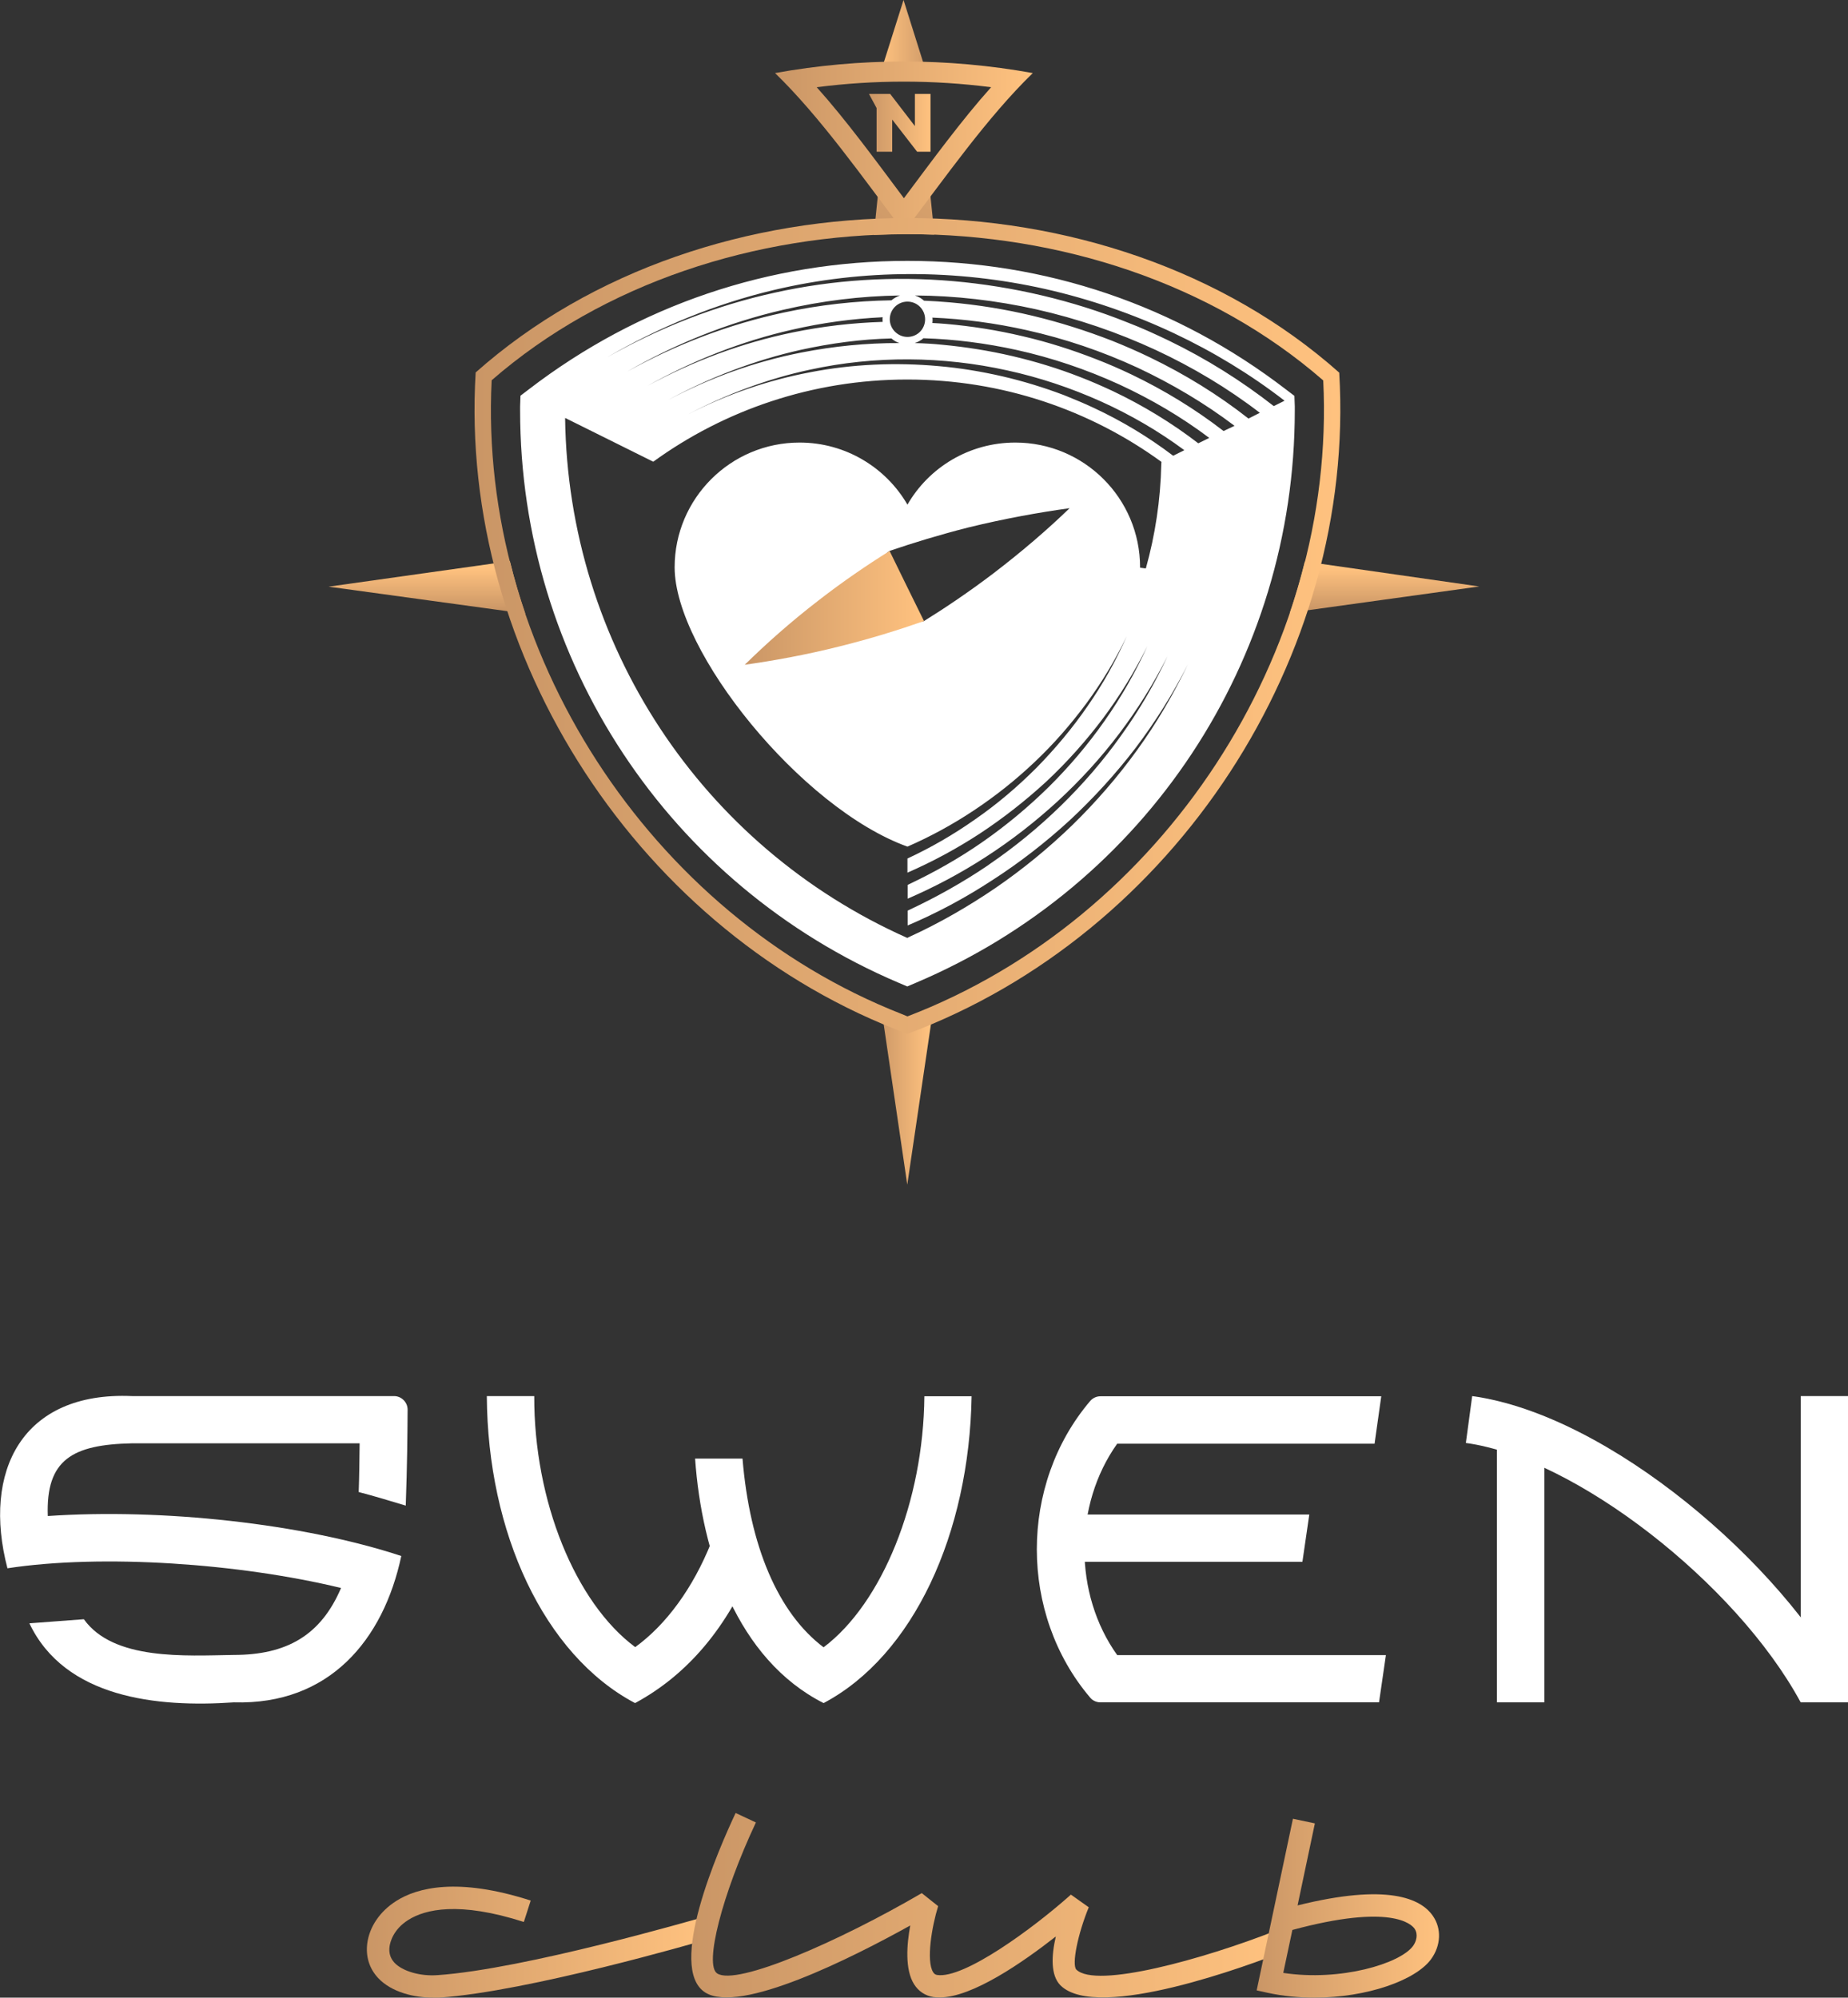 <?xml version="1.0" encoding="UTF-8"?> <!-- Generator: Adobe Illustrator 26.2.1, SVG Export Plug-In . SVG Version: 6.00 Build 0) --> <svg xmlns="http://www.w3.org/2000/svg" xmlns:xlink="http://www.w3.org/1999/xlink" id="Слой_1" x="0px" y="0px" viewBox="0 0 993.8 1074.3" style="enable-background:new 0 0 993.8 1074.3;" xml:space="preserve"><rect x="0" y="0" width="993.8" height="1074.3" fill="#333333" stroke="none"/> <style type="text/css"> .st0{fill:url(#SVGID_1_);} .st1{fill:url(#SVGID_00000024720446100702956970000007702969079106344589_);} .st2{fill:url(#SVGID_00000026133444245900282300000005864240815794855319_);} .st3{fill:url(#SVGID_00000006689205464946144290000017095945096424889738_);} .st4{fill:url(#SVGID_00000126303686470813068890000010003196183688437137_);} .st5{fill:url(#SVGID_00000057851064271268213110000003941575920442719672_);} .st6{fill:url(#SVGID_00000147910053012985022030000015802496202730000270_);} .st7{fill:#FFFFFF;} .st8{fill:none;} .st9{fill:url(#SVGID_00000006679836587485330260000015132152083737545354_);} .st10{opacity:0.57;} .st11{fill:url(#SVGID_00000052098590612985808440000009173300199550802622_);} .st12{fill:url(#SVGID_00000049207347861649332990000003553947206737123240_);} .st13{fill:url(#SVGID_00000045601593695520948600000012500829950402332595_);} .st14{fill:url(#SVGID_00000081631972864979667020000012227246738812015787_);} </style> <linearGradient id="SVGID_1_" gradientUnits="userSpaceOnUse" x1="469.189" y1="137.765" x2="563.619" y2="-7.94"> <stop offset="0" style="stop-color:#CA9666"></stop> <stop offset="1" style="stop-color:#FFC27F"></stop> </linearGradient> <path class="st0" d="M502.3,126.2c-10.8-0.4-21.6-0.3-32.4,0.2l0.9-8.7l1.2-11.8l1.4-13.9c3.6,4.8,7.2,9.6,10.7,14.3 c1.1,1.4,3,1.4,4.1,0c3.6-4.8,7.2-9.6,10.8-14.4l1.4,13.9l1.2,11.7L502.3,126.2z"></path> <linearGradient id="SVGID_00000052074622391196033170000002318269057800596608_" gradientUnits="userSpaceOnUse" x1="229.558" y1="328.161" x2="229.558" y2="305.606"> <stop offset="0" style="stop-color:#CA9666"></stop> <stop offset="1" style="stop-color:#FFC27F"></stop> </linearGradient> <path style="fill:url(#SVGID_00000052074622391196033170000002318269057800596608_);" d="M282.5,330l-9.6-1.3l-96.2-13.2l88.8-12.5 l8.7-1.2C276.5,311.2,279.3,320.7,282.5,330z"></path> <linearGradient id="SVGID_00000111165228570619240610000015304400031018684826_" gradientUnits="userSpaceOnUse" x1="472.029" y1="592.495" x2="499.692" y2="592.495"> <stop offset="0" style="stop-color:#CA9666"></stop> <stop offset="1" style="stop-color:#FFC27F"></stop> </linearGradient> <path style="fill:url(#SVGID_00000111165228570619240610000015304400031018684826_);" d="M497.9,551c1-0.4,1.9-0.8,2.9-1.3 l-12.9,87.4l-13.1-89.1c2.3,1,4.6,2.1,6.9,3l8.1,3.4L497.9,551z"></path> <linearGradient id="SVGID_00000039112645862854035690000011873637316249697971_" gradientUnits="userSpaceOnUse" x1="744.63" y1="328.147" x2="744.63" y2="305.617"> <stop offset="0" style="stop-color:#CA9666"></stop> <stop offset="1" style="stop-color:#FFC27F"></stop> </linearGradient> <path style="fill:url(#SVGID_00000039112645862854035690000011873637316249697971_);" d="M795.5,315.4l-92.3,12.8l-9.6,1.4 c3.1-9.1,5.8-18.3,8.1-27.6l8.6,1.2L795.5,315.4z"></path> <linearGradient id="SVGID_00000003100436789096800530000002002072960723276474_" gradientUnits="userSpaceOnUse" x1="3063.809" y1="-9017.679" x2="3091.472" y2="-9017.679" gradientTransform="matrix(-1 0 0 -1 3565.604 -8996.89)"> <stop offset="0" style="stop-color:#CA9666"></stop> <stop offset="1" style="stop-color:#FFC27F"></stop> </linearGradient> <path style="fill:url(#SVGID_00000003100436789096800530000002002072960723276474_);" d="M475.9,40.2c-1,0.2-1.9,0.4-2.9,0.6 L485.9,0L499,41.6c-2.3-0.5-4.6-1-6.9-1.4l-8.1-1.6L475.9,40.2z"></path> <linearGradient id="SVGID_00000096750893667055682510000012588334295167717251_" gradientUnits="userSpaceOnUse" x1="416.801" y1="78.902" x2="555.378" y2="78.902"> <stop offset="0" style="stop-color:#CA9666"></stop> <stop offset="1" style="stop-color:#FFC27F"></stop> </linearGradient> <path style="fill:url(#SVGID_00000096750893667055682510000012588334295167717251_);" d="M486.1,124.7 c-22.2-29.3-44.8-61.6-69.3-85.4c45.8-8.3,92.7-8.3,138.6,0C530.9,63.1,508.3,95.5,486.1,124.7z M439.2,46.9 c15.7,17.5,31.8,39.5,46.9,59.7c15.1-20.2,31.2-42.2,46.9-59.7C501.8,42.9,470.4,42.9,439.2,46.9z"></path> <g> <linearGradient id="SVGID_00000096038976806117028260000004135226258515457678_" gradientUnits="userSpaceOnUse" x1="255.205" y1="336.62" x2="720.828" y2="336.62"> <stop offset="0" style="stop-color:#CA9666"></stop> <stop offset="1" style="stop-color:#FFC27F"></stop> </linearGradient> <path style="fill:url(#SVGID_00000096038976806117028260000004135226258515457678_);" d="M488,556 c-143.4-53.2-241.5-203-232.2-355.7c124.7-110.8,339.8-110.7,464.4,0.1C729.3,353.3,631.5,502.5,488,556z M484.6,545.2l3.4,1.4 c137.1-52.5,230.8-195.3,223.6-342C591.2,99.7,384.9,99.7,264.4,204.5C257.1,349.7,349.3,492,484.6,545.2z"></path> </g> <g> <g> <path class="st7" d="M696.1,212.9l-4.6-3.5c-58.8-45.2-129.2-69.1-203.5-69.1c-74.3,0-144.7,23.9-203.5,69l-4.6,3.5l-0.2,5.7v2.2 c0,134.3,79.9,255.2,203.5,307.8l4.7,2l4.7-2C616.4,476,696.3,355.2,696.3,220.8v-2.2L696.1,212.9z M611.5,403.4 c-10.4,14.4-22.1,27.9-34.8,40.3c-12.8,12.4-26.6,23.7-41.3,33.8c-14.7,10-30.1,18.9-46.3,26.3l-1.2,0.6 c-110.8-49.3-182.4-158.2-184-279.5c0.1-0.1,0.1-0.1,0.1-0.1l47.3,23.5c38.2-27.7,85.5-44.2,136.6-44.2 c51.2,0,98.5,16.5,136.7,44.3c0,0.5-0.1,0.9-0.1,1.3c-0.4,19.3-3.3,38.1-8.3,56l-3.1-0.4v-0.2c0-37.1-30.1-67.1-67.1-67.1 c-24.8,0-46.5,13.4-58,33.4c-11.6-20-33.3-33.4-58-33.4c-37.1,0-67.2,30.1-67.2,67.1c0,45.1,68,129.6,125.2,150.2 c12.4-5.4,24.3-11.9,35.6-19.4c11.6-7.7,22.6-16.4,32.8-26.1c10.2-9.6,19.4-20.2,27.8-31.5c8.3-11.3,15.6-23.3,21.7-36.1 c-5.8,13.2-12.8,25.7-21,37.5c-8.1,11.8-17.4,22.9-27.5,33.2c-10.2,10.2-21.2,19.6-33.1,27.8c-11.5,8.1-23.6,15.1-36.3,21v7.6 c13.5-5.9,26.5-12.9,38.9-21c12.6-8.3,24.6-17.7,35.8-28c11.1-10.4,21.2-21.7,30.4-33.9c9.1-12.2,17.1-25.2,23.9-38.9 c-6.4,14.1-14.1,27.5-23,40.2c-8.9,12.7-18.9,24.5-30,35.5c-10.9,10.7-22.6,20.5-35.2,29.3c-0.4,0.2-0.7,0.5-1,0.7 c-12.3,8.5-25.2,15.8-38.7,22.2c-0.2,0.1-0.6,0.3-1,0.5v7.4c14.6-6.3,28.7-13.8,42.1-22.5c13.8-8.9,26.7-19,38.7-30 c12-11.1,23.1-23.2,33-36.3c9.9-13.1,18.6-27,26-41.7c-7,15.1-15.4,29.4-25.1,42.9c-9.6,13.5-20.5,26.1-32.4,37.7 c-11.8,11.5-24.6,22-38.2,31.3c-0.4,0.3-0.7,0.5-1.1,0.8c-13.3,9-27.4,16.9-41.9,23.7c-0.1,0.1-0.6,0.3-1.1,0.5v8 c15.8-6.7,30.9-14.8,45.3-24.2c14.8-9.5,28.7-20.3,41.7-32.2c12.9-12,24.9-25.1,35.6-39.1c10.6-14,20.1-29.1,28.1-44.9 C631,373.5,621.9,389,611.5,403.4z M474.7,173.1c-16.3,0.5-32.5,2.4-48.5,5.7c-27.2,5.6-53.5,15.4-78,28.7 c24.3-13.6,50.5-24,77.8-30.2c16-3.7,32.3-5.9,48.7-6.7c-0.1,0.4-0.1,0.7-0.1,1.1C474.6,172.2,474.6,172.7,474.7,173.1z M430.8,188.1c16-3.5,32.3-5.7,48.6-6.1c1.2,1.1,2.7,2,4.3,2.5c-17.7-0.1-35.4,1.7-52.8,5.1c-25,4.9-49.2,13.6-71.8,25.6 C381.6,203,405.7,193.7,430.8,188.1z M435.6,198.8c34.9-7.6,71.3-7.3,106.1,0.4c17.4,3.8,34.4,9.5,50.6,16.8 c15.7,7.1,30.7,15.8,44.6,26.1l-6,3c-13.3-10.1-27.6-18.7-42.6-25.7c-5.3-2.5-10.6-4.7-16.1-6.9c-10.8-4.1-21.9-7.5-33.1-10.1 c-11.3-2.6-22.8-4.5-34.3-5.5c-23-2.1-46.4-1.1-69.1,3.3c-22.8,4.3-44.9,11.9-65.7,22.6C390.7,212,412.7,203.7,435.6,198.8z M488,181.2c-5.2,0-9.5-4.3-9.5-9.5c0-5.3,4.3-9.5,9.5-9.5c5.3,0,9.5,4.3,9.5,9.5C497.5,177,493.3,181.2,488,181.2z M479.4,161.5 c-19.4,0.3-38.9,2.5-58,6.6c-29.4,6.3-57.7,17.1-84.1,31.7c26.1-15,54.4-26.4,83.9-33.2c20.6-4.8,41.7-7.4,62.8-7.7 C482.3,159.5,480.7,160.4,479.4,161.5z M575.2,273.3c-11.9,11.5-25.8,23.5-41.7,35.6c-12.7,9.6-25,17.9-36.6,25.1 c-12.9,4.6-30.3-30.4-18.6-37.7c12.9-4.4,27-8.7,42.3-12.6C540.2,278.9,558.6,275.6,575.2,273.3z M644.4,238.4 c-14.3-11-29.8-20.4-46-28.1c-5.8-2.7-11.7-5.3-17.7-7.6c-11.8-4.6-23.9-8.3-36.3-11.2c-12.4-2.9-25-4.9-37.7-6.1 c-4.9-0.5-9.9-0.8-14.8-0.9c1.8-0.6,3.3-1.4,4.7-2.6c16.8,0.5,33.7,2.7,50.1,6.3c19,4.2,37.6,10.5,55.3,18.6 c17.1,7.9,33.3,17.4,48.3,28.7L644.4,238.4z M658,231.8c-15.4-11.9-32-22-49.5-30.4c-6.3-3-12.7-5.8-19.2-8.3 c-12.8-5-26-9.2-39.4-12.3c-13.5-3.2-27.3-5.4-41.1-6.6c-2.5-0.2-5-0.4-7.4-0.5c0.1-0.6,0.1-1.2,0.1-1.8c0-0.4,0-0.8-0.1-1.1 c17,0.7,33.9,3,50.5,6.7c20.7,4.6,40.8,11.4,60,20.3c18.3,8.6,35.9,19,52,31.2L658,231.8z M671.4,225.1 c-16.4-12.9-34.2-23.8-52.8-32.8c-6.8-3.3-13.7-6.3-20.7-9.1c-13.9-5.4-28.1-9.9-42.7-13.4c-14.6-3.5-29.5-5.9-44.4-7.2 c-4.6-0.4-9.3-0.7-13.9-0.9c-1.4-1.3-3.1-2.2-4.9-2.8c21.8,0.1,43.7,2.7,65,7.4c22.3,5,44,12.4,64.7,22 c19.7,9.2,38.5,20.4,55.8,33.7L671.4,225.1z M685,218.4c-17.5-13.7-36.4-25.5-56.4-35.2c-7.3-3.5-14.7-6.9-22.3-9.8 c-14.9-6-30.3-10.8-45.9-14.5c-15.7-3.7-31.7-6.3-47.8-7.7c-32-2.8-64.5-0.8-96,6.2c-31.6,6.9-62.1,18.9-90.2,34.8 c28-16.3,58.3-28.8,90-36.3c47.8-11.3,97.8-11.2,145.6-0.5c23.9,5.4,47.2,13.4,69.3,23.8c21,9.9,41,22,59.5,36.3L685,218.4z"></path> </g> </g> <line class="st8" x1="672.2" y1="224.9" x2="624.5" y2="248.3"></line> <g> <linearGradient id="SVGID_00000079447079074778876280000016047717165319041464_" gradientUnits="userSpaceOnUse" x1="467.328" y1="66.052" x2="500.435" y2="66.052"> <stop offset="0" style="stop-color:#CA9666"></stop> <stop offset="1" style="stop-color:#FFC27F"></stop> </linearGradient> <polygon style="fill:url(#SVGID_00000079447079074778876280000016047717165319041464_);" points="500.4,81.6 493.2,81.6 479.8,64.3 479.8,81.6 471.4,81.6 471.4,58.1 467.3,50.5 478.7,50.5 492,67.8 492,50.5 500.4,50.5 "></polygon> </g> <g class="st10"> <path class="st8" d="M284.5,209.4"></path> </g> <linearGradient id="SVGID_00000000198837770611276780000004569204479418587816_" gradientUnits="userSpaceOnUse" x1="400.425" y1="326.925" x2="496.909" y2="326.925"> <stop offset="0" style="stop-color:#CA9666"></stop> <stop offset="1" style="stop-color:#FFC27F"></stop> </linearGradient> <path style="fill:url(#SVGID_00000000198837770611276780000004569204479418587816_);" d="M496.9,334c-13.7,4.8-28.8,9.5-45.3,13.6 c-18.3,4.6-35.5,7.7-51.1,9.9c11.3-11.1,24.5-22.9,39.8-34.7c13.3-10.3,26.1-19,38.1-26.5C484.5,308.9,490.7,321.4,496.9,334z"></path> <path class="st7" d="M405.9,839.1c-14.3,35.7-36,61.5-64.4,76.8c-49.1-26-79.3-91.9-79.7-165.1h25.5c-0.2,56.3,22.1,111.1,54.3,135 c16.8-12.2,31.1-31.9,40.8-56.1L405.9,839.1z"></path> <path class="st7" d="M522.5,750.8c-1.2,73.7-31.2,139.5-79.6,165.1c-46.5-23.6-65.5-80.3-69.1-131.5h25.5 c3.9,47.3,19.2,83.1,43.6,101.5c31.5-23.7,53.7-78.4,54.2-135H522.5z"></path> <path class="st7" d="M192.9,802.4c0.3-8.1,0.4-17.4,0.5-26.2H70.9c-31.9,0.7-46.3,8.7-45.2,39.1c61.2-4.2,137.1,4,190.1,21.5 c-9.6,45.1-38.7,80.2-90,78.7c-41.5,2.9-90.9-2.4-110-42.5l29.3-2.2c15.9,22.3,54.7,19.6,80.6,19.2c28.3,0,46.8-10.4,57.7-36 C129,840.8,55.1,835.6,4,843.4c-13.6-52,7.7-95.2,67-92.6h140.9c4,0,7.3,3.3,7.3,7.3c-0.1,14.7-0.2,28.9-1,51.6 C210.2,807.3,201.1,804.5,192.9,802.4z"></path> <rect x="805" y="770.9" class="st7" width="25.5" height="144.6"></rect> <rect x="968.4" y="750.8" class="st7" width="25.5" height="164.7"></rect> <polygon class="st7" points="700.4,839.9 580.5,839.9 580.5,814.5 704.1,814.5 "></polygon> <path class="st7" d="M741.6,915.5H591.8c-2.1,0-4.2-0.9-5.5-2.5c-38.3-45-38.3-114.6,0-159.6c1.4-1.6,3.4-2.5,5.5-2.5l151,0 l-3.6,25.5l-138.4,0c-23.5,33-23.5,80.8,0,113.7h144.5L741.6,915.5z"></path> <path class="st7" d="M992.4,906.5l-17.2,8.9h-6.9c-34.8-64.2-121.4-131.4-180-139.4l3.4-25.2C865.4,760.9,958.5,841.3,992.4,906.5z"></path> <linearGradient id="SVGID_00000104695320947806484240000014975198779638235265_" gradientUnits="userSpaceOnUse" x1="197.25" y1="1044.453" x2="379.209" y2="1044.453"> <stop offset="0" style="stop-color:#CA9666"></stop> <stop offset="1" style="stop-color:#FFC27F"></stop> </linearGradient> <path style="fill:url(#SVGID_00000104695320947806484240000014975198779638235265_);" d="M232.8,1074.3c-9.7,0-22.1-2.7-29.5-10.6 c-4.7-5.1-6.7-11.5-5.8-18.6c1.2-9,6.9-17.3,15.6-22.8c11.2-7.1,32.9-12.9,72.3-0.2l-3.7,11.5c-34.9-11.2-53.1-6.8-62.1-1.1 c-8.3,5.2-9.8,12.2-10.1,14.2c-0.5,3.5,0.4,6.4,2.6,8.8c4.3,4.6,13.9,7.4,23.2,6.7c46.9-3.2,139.6-30.3,140.6-30.5l3.4,11.6 c-3.9,1.1-94.9,27.7-143.1,31C235,1074.3,233.9,1074.3,232.8,1074.3z"></path> <linearGradient id="SVGID_00000023276808684397284420000015498566023111199647_" gradientUnits="userSpaceOnUse" x1="371.734" y1="1024.524" x2="689.95" y2="1024.524"> <stop offset="0" style="stop-color:#CA9666"></stop> <stop offset="1" style="stop-color:#FFC27F"></stop> </linearGradient> <path style="fill:url(#SVGID_00000023276808684397284420000015498566023111199647_);" d="M505.3,1074.2c-1.1,0-2.2-0.1-3.3-0.2 c-4.4-0.7-8.1-3.1-10.5-7c-4.9-7.9-3.9-21.2-2-31.5c-31.1,17.3-91.7,47.9-110.3,36c-20.7-13.3,7.3-77.2,16.4-96.5l10.9,5.1 c-18.2,38.7-27.9,76.7-20.8,81.2c10.5,6.8,65.3-17.1,110-43.2l8.8,7c-3.4,11-6.5,29.4-2.7,35.5c0.6,0.9,1.1,1.3,2.1,1.5 c14.5,2.3,52-25.3,72-43.2l9.6,6.8c-5.9,14.4-9.2,30.7-6.7,33.5c10.6,10.5,68.8-5.8,106.8-20.7l4.4,11.2 c-16.5,6.5-99.8,37.8-119.7,18c-5.4-5.4-4.9-16.1-2.5-26.3C550.2,1055.2,522.9,1074.2,505.3,1074.2z"></path> <linearGradient id="SVGID_00000129182061978534665390000006859437894505052581_" gradientUnits="userSpaceOnUse" x1="675.832" y1="1026.241" x2="773.944" y2="1026.241"> <stop offset="0" style="stop-color:#CA9666"></stop> <stop offset="1" style="stop-color:#FFC27F"></stop> </linearGradient> <path style="fill:url(#SVGID_00000129182061978534665390000006859437894505052581_);" d="M706.8,1074.3c-8.3,0-16.8-0.8-25.1-2.6 l-5.9-1.3l19.5-92.3l11.8,2.5l-9.3,44.1c48.3-12,66.3-3.8,72.8,5.7c4.7,6.8,4.3,15.9-1,23.2C761.3,1065,735.1,1074.3,706.8,1074.3z M690.1,1061c30.8,4.7,62.9-5,69.8-14.5c1.7-2.3,2.9-6.2,0.8-9.3c-1.7-2.4-12.7-13.6-65.7,0.7L690.1,1061z"></path> </svg> 